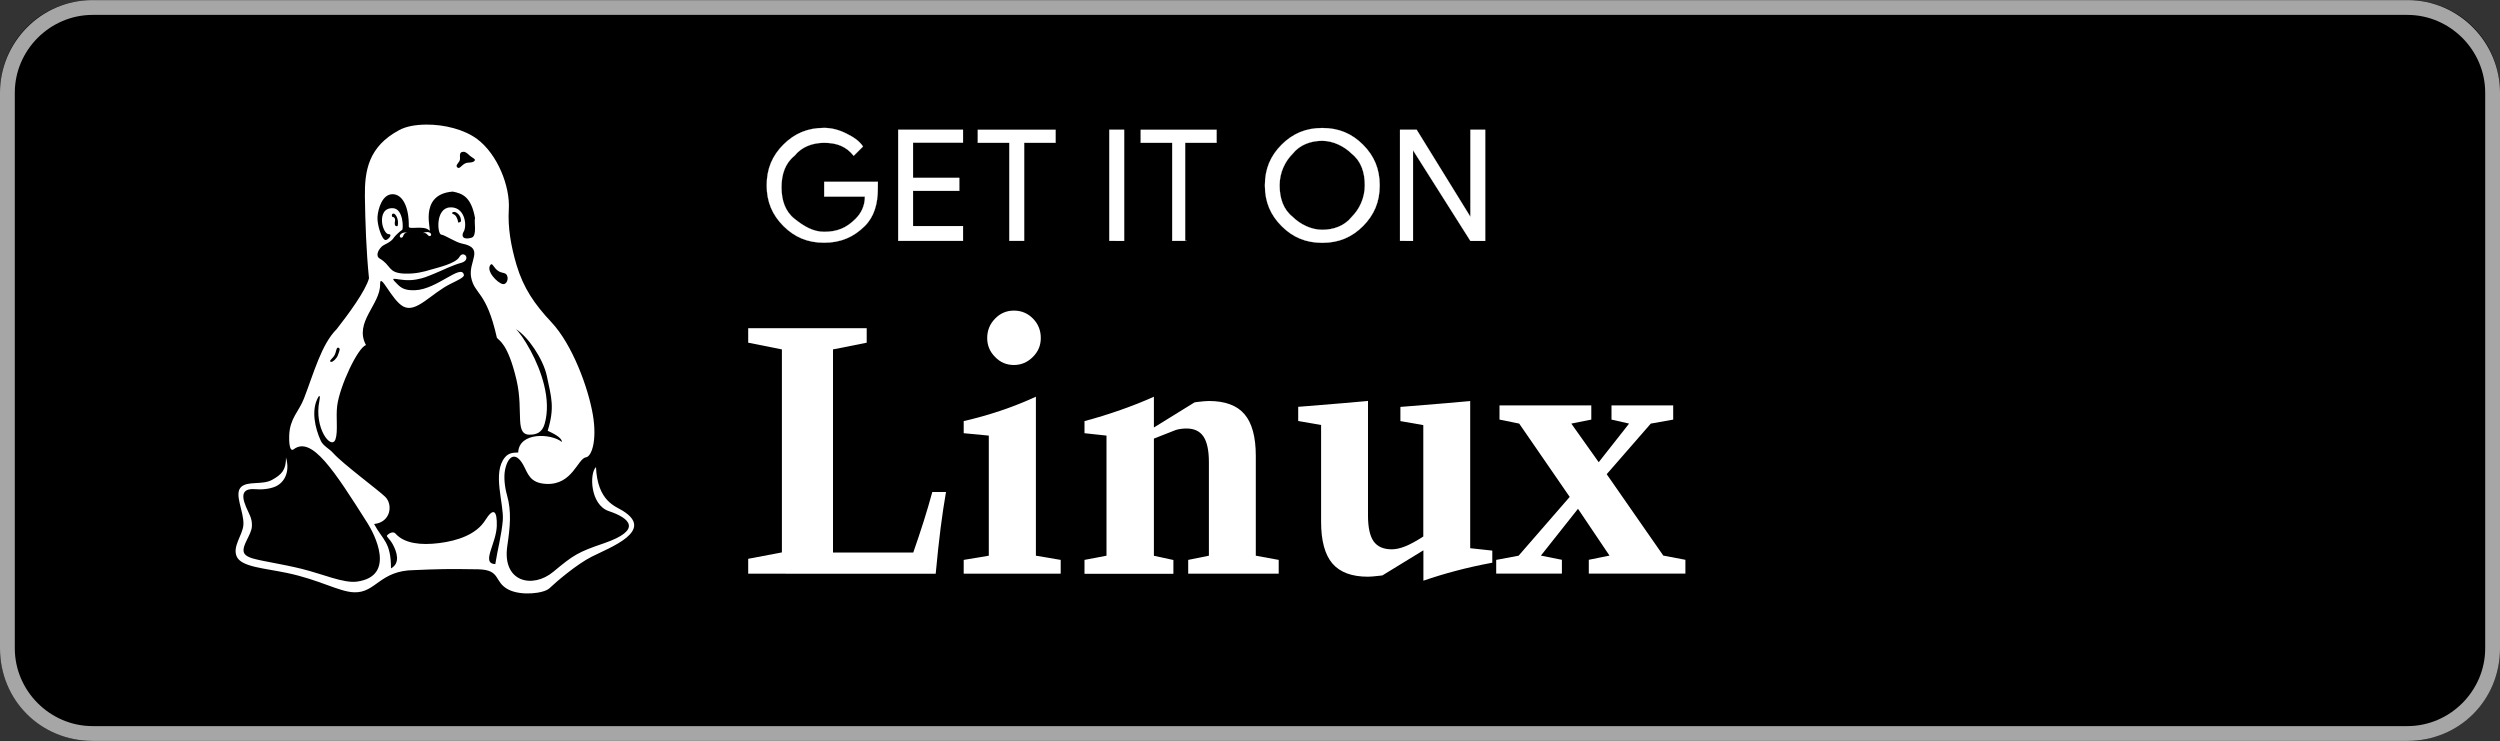 <?xml version="1.0" encoding="utf-8"?>
<!-- Generator: Adobe Illustrator 20.1.0, SVG Export Plug-In . SVG Version: 6.00 Build 0)  -->
<svg version="1.1" id="Layer_1" xmlns="http://www.w3.org/2000/svg" xmlns:xlink="http://www.w3.org/1999/xlink" x="0px" y="0px"
	 viewBox="0 0 2500 741" style="enable-background:new 0 0 2500 741;" xml:space="preserve">
<rect x="0" y="0" width="2500" height="741" fill="#333333" stroke="none"/>
<style type="text/css">
	.st0{fill:#A6A6A6;}
	.st1{fill:#FFFFFF;stroke:#FFFFFF;stroke-width:0.2;stroke-miterlimit:10;}
	.st2{fill:#FFFFFF;}
	.st3{fill-rule:evenodd;clip-rule:evenodd;fill:#FFFFFF;}
</style>
<path d="M2407.4,740.9H92.6C40.7,740.9,0,700.1,0,648.3V92.7C0,40.9,40.7,0.1,92.6,0.1h2314.8c51.9,0,92.6,40.7,92.6,92.6v555.6
	C2500,700.1,2459.3,740.9,2407.4,740.9z"/>
<path class="st0" d="M2407.4,14.9c42.6,0,77.8,35.2,77.8,77.8v555.6c0,42.6-35.2,77.8-77.8,77.8H92.6c-42.6,0-77.8-35.2-77.8-77.8
	V92.7c0-42.6,35.2-77.8,77.8-77.8H2407.4 M2407.4,0.1H92.6C40.7,0.1,0,42.7,0,92.7v555.6c0,51.9,40.7,92.6,92.6,92.6h2314.8
	c51.9,0,92.6-40.7,92.6-92.6V92.7C2500,42.7,2459.3,0.1,2407.4,0.1z"/>
<path class="st1" d="M877.8,189c0,14.8-3.7,27.8-13,37c-11.1,11.1-24.1,16.7-40.7,16.7c-16.7,0-29.6-5.6-40.7-16.7
	c-11.1-11.1-16.7-24.1-16.7-40.7s5.6-29.6,16.7-40.7c11.1-11.1,24.1-16.7,40.7-16.7c7.4,0,14.8,1.9,22.2,5.6c7.4,3.7,13,7.4,16.7,13
	l-9.3,9.3c-7.4-9.3-16.7-13-29.6-13c-11.1,0-22.2,3.7-29.6,13c-9.3,7.4-13,18.5-13,31.5c0,13,3.7,24.1,13,31.5
	c9.3,7.4,18.5,13,29.6,13c13,0,22.2-3.7,31.5-13c5.6-5.6,9.3-13,9.3-22.2h-40.7v-14.8h53.7L877.8,189L877.8,189z M963,142.7h-50
	v35.2h46.3v13H913v35.2h50v14.8h-64.8V129.8H963V142.7z M1024.1,240.9h-14.8v-98.1h-31.5v-13h77.8v13h-31.5V240.9z M1109.3,240.9
	V129.8h14.8v111.1H1109.3z M1187,240.9h-14.8v-98.1h-31.5v-13h75.9v13h-31.5v98.1H1187z M1363,226.1c-11.1,11.1-24.1,16.7-40.7,16.7
	c-16.7,0-29.6-5.6-40.7-16.7c-11.1-11.1-16.7-24.1-16.7-40.7s5.6-29.6,16.7-40.7s24.1-16.7,40.7-16.7s29.6,5.6,40.7,16.7
	c11.1,11.1,16.7,24.1,16.7,40.7S1374.1,214.9,1363,226.1z M1292.6,216.8c7.4,7.4,18.5,13,29.6,13s22.2-3.7,29.6-13
	c7.4-7.4,13-18.5,13-31.5c0-13-3.7-24.1-13-31.5c-7.4-7.4-18.5-13-29.6-13s-22.2,3.7-29.6,13c-7.4,7.4-13,18.5-13,31.5
	C1279.6,198.3,1283.3,209.4,1292.6,216.8z M1400,240.9V129.8h16.7l53.7,87v-87h14.8v111.1h-14.8l-57.4-90.7v90.7H1400L1400,240.9z"
	/>
<g>
	<path class="st2" d="M913.3,552.4c3.7-10.5,7.1-20.8,10.3-30.8c3.2-10.1,6.1-20,8.7-29.6H946c-1.9,10.8-3.7,22.9-5.4,36.1
		c-1.7,13.3-3.3,28.5-4.9,45.6H748.2v-14.9l33.7-6.4V349.4l-33.7-6.7v-14.5h118.5v14.5l-33.7,6.7v203.1H913.3z"/>
	<path class="st2" d="M1035.9,555.7l24.8,4.2v13.8h-97v-13.8l25.1-4.2V435.6l-25.1-2.4v-12.1c12.2-2.8,24.3-6.2,36.3-10.2
		c12-4,23.9-8.7,35.9-14.2V555.7z M987.2,338c0-7.5,2.6-13.9,7.8-19.3c5.2-5.4,11.5-8.1,18.9-8.1c7.5,0,13.9,2.7,19.1,8
		c5.2,5.3,7.8,11.8,7.8,19.4c0,7.4-2.6,13.7-8,19c-5.3,5.3-11.6,8-18.9,8c-7.3,0-13.6-2.6-18.8-8C989.8,351.7,987.2,345.4,987.2,338
		z"/>
	<path class="st2" d="M1084.5,573.7v-13.8l22-4.2V435.6l-22-2.4v-12.1c12.8-3.4,24.9-7.2,36.5-11.3c11.6-4.1,22.6-8.4,32.9-13.1
		v30.8l40.6-25.1c0.6-0.1,1.4-0.2,2.4-0.4c5.8-0.7,9.8-1,12-1c16.2,0,28.1,4.4,35.6,13.2c7.5,8.8,11.3,22.7,11.3,41.6v99.9l22.9,4.2
		v13.8h-90.5v-13.8l20.7-4.2v-93.5c0-11.6-1.8-20.2-5.4-25.6c-3.6-5.4-9.3-8.1-17-8.1c-1.8,0-3.7,0.1-5.6,0.4
		c-1.9,0.2-3.7,0.6-5.4,1.2l-21.6,8.5v117.2l19.5,4.2v13.8H1084.5z"/>
	<path class="st2" d="M1423.3,425.1l-22.9-4v-14.2l8.9-0.7c28.7-2.3,49-4,60.9-5.2v147.2l22.1,2.4v12.1c-12.9,2.4-25,5.1-36.3,8.1
		c-11.4,3-22.2,6.3-32.6,9.9v-30.4l-41,25.1c-0.6,0.1-1.4,0.2-2.4,0.3c-5.8,0.7-9.8,1-12,1c-16.2,0-28-4.4-35.6-13.2
		c-7.5-8.8-11.3-22.7-11.3-41.6v-96.9l-22.9-4v-14.2l8.9-0.7c28.7-2.3,49-4,60.9-5.2v114.6c0,11.9,1.9,20.5,5.6,25.8
		c3.8,5.3,9.8,8,18.1,8c4.1,0,8.6-1,13.6-3c5-2,11-5.3,18-9.8V425.1z"/>
	<path class="st2" d="M1496.2,573.7v-13.8l22.4-4.2l51.1-58.8l-50.5-73.3l-19.7-4v-14.2h91.8v14.2l-20,4l27.4,38.6l30.4-38.6
		l-17.6-4v-14.2h61.7v14.2l-22.4,4l-44.1,50.6l56.6,81.4l22.1,4.2v13.8h-96.6v-13.8l20.7-4.2l-31.5-46.8l-37.1,46.8l21,4.2v13.8
		H1496.2z"/>
</g>
<g>
	<g>
		<path class="st3" d="M374.1,524c16.8-1.7,19-19.5,11.1-27.2c-6.5-6.4-42.4-33-51.8-43.5c-4.3-4.9-10.2-7.2-12.7-12.7
			c-5.7-12.6-9.8-30.5-2.5-43.4c1.3-2.3,2.2-1.3,1.2,3.6c-5.7,27.5,12.2,49.9,16.1,38.4c2.7-8,0.2-22.2,1.7-33.5
			c2.6-20,20.8-58.4,28.8-60.6c-12.3-22.8,14.5-40.7,14.1-60.8c-0.2-13,11.5,16,23.2,22.2c13.1,6.9,27.5-13,47.9-23
			c5.8-2.9,13.2-6.1,12.7-8.6c-2.4-11.7-26.8,14.5-48.7,15.3c-10,0.4-13.7-2-17.5-5.7c-11.6-11.2,1.2-1.9,18.5-5
			c7.7-1.4,10.3-2.7,18.4-6c8.2-3.3,17.5-8.2,26.7-10.7c6.4-1.7,5.9-6.6,3.4-8c-1.4-0.8-3.6-0.8-5.3,2.2c-4,6.8-22.6,10.8-28.4,12.6
			c-7.5,2.3-15.7,4.4-26.7,4c-16.7-0.7-12.8-8.3-24.7-15.1c-3.5-2-2.6-7.3,2.1-11.9c2.4-2.4,9.1-3.8,12.4-9.3
			c0.5-0.8,4.7-5.2,8.1-7.5c1.2-0.8,1.3-21.1-9.2-21.6c-8.9-0.4-11.4,6.5-11,13.4c0.4,6.8,4,12.5,6.4,12.5c4.7,0,0.3,5.1-2.3,5.9
			c-3.9,1.3-9.2-15.2-8.6-23.2c0.6-8.3,4.9-22.9,15.4-22.6c9.4,0.3,16.2,12.1,15.9,32.4c-0.1,3.4,15.3-1.6,20.4,3.8
			c3.7,3.9-12.5-36,23.5-38.8c9.5,1.8,18.6,5,22.4,26.8c-1.4,2.3,2.4,17.5-3.5,19.3c-7.1,2.2-11.6-0.3-7.4-7.1
			c2.8-6.8,0.1-24.2-14.4-23.2c-14.5,1-12.5,26.7-8.6,27.2c4,0.5,14,7.6,20.9,9c22.9,4.5,6.1,17.6,9,33.5
			c3.4,17.9,15.2,13.2,25.8,60.7c2.2,2.9,11,5.6,19.6,42.1c7.7,32.8-3.2,56.7,15.3,54.7c4.2-0.4,10.3-1.6,12.9-10.9
			c6.9-24.3-3.5-53.3-14-72.8c-6.1-11.4-11.9-19.2-14.9-21.8c12,7.1,27.4,29.9,31,46.7c4.7,22.2,8,31.6,0.9,55
			c4.1,2,14.2,6.3,14.2,11.2c-10.6-8.7-42.9-10.2-43.7,10.5c-5.5,0.1-9.7,0.6-13.2,4.8c-13,15.4-0.9,46.4-2.2,63
			c-1.2,14.6-5.2,29.1-7.5,43.8c-7.7-0.3-7-6-4.5-13.9c2.2-7,5.7-15.8,6-24.2c0.2-7.6-0.6-12.4-2.5-13.6c-1.9-1.2-4.9,1.2-9.1,7.9
			c-8.9,14.3-28.1,20.6-46.1,22.8c-18,2.3-34.7,0.5-43.5-9.4c-3-3.4-8,0.9-8.6,1.8c-0.8,1.2,2.9,3.5,5.7,8.7
			c4.1,7.5,8,18.9-1.7,24.2C391,541.7,382.6,540.1,374.1,524L374.1,524z M367.6,523.3c6.4,10.1,29.1,52.8-10.6,58.3
			c-13.3,1.9-34.7-7.7-55.5-12.8c-18.6-4.6-37.6-7.3-48.2-10.2c-6.4-1.8-9-4.1-9.6-6.8c-1.5-7.1,7.7-17,8.2-25.4
			c0.5-8.4-3.1-12.7-5.9-19.6c-2.9-6.9-3.6-12-1.3-14.9c1.8-2.3,5.5-3.2,11.4-2.7c7.5,0.7,16.7-0.8,21.5-3.8
			c8.2-5,12.1-15.3,8.4-27.8c0,12.1-4,16.8-14,22.3c-9.4,5.2-23.9,1-30.6,6.8c-8,7,2.9,25,2,38.2c-0.7,10.2-11.3,21.6-6.6,31.8
			c4.8,10.2,26.9,11.4,50,16.2c32.9,6.9,52,18.8,67.2,19.4c22.1,0.8,25.5-21.9,60.3-22.2c10.1-0.5,20.1-0.8,30-1
			c11.2-0.1,22.4,0,34,0.2c23.1,0.6,15.2,12.6,30.2,20.3c12.7,6.5,35.4,3.9,40.9-1.3c7.4-7,27.2-23.9,42.3-31.6
			c18.9-9.5,63.3-25.9,31.1-45.9c-7.5-4.7-25.3-9.6-26.8-43.7c-6.7,6-5.9,37.7,12.8,44c21,7,34,18.8-4.9,32.2
			c-25.8,8.8-30.2,11.5-50.6,28.5c-20.7,17.2-51.3,10.4-46-25.8c2.8-18.9,4.4-34.5-0.3-50.9c-2.3-8-3.4-18.3-1.9-25.5
			c3-14,10.6-18.2,18.1-4.8c4.7,8.4,6.3,18.3,23,19.1c26.3,1.3,31.4-25.4,39.8-26.6c5.6-0.8,11.2-16.6,6.9-42.3
			c-4.6-27.4-20.7-70.7-41.4-92.7c-17.2-18.3-28-34.3-34.9-57.1c-5.7-19.2-8.9-37.9-7.8-55.7c1.5-23.1-11.3-55.3-31.7-70.5
			c-12.8-9.5-32.8-14.6-51-14.4c-10.2,0.1-19.8,1.6-27.1,5.6c-30.3,16.4-34.5,39.9-34.1,66.8c0.4,25.2,1.3,53.9,4.1,81.3
			c-3.4,12.6-21,36.4-32.3,50.8c-15.2,15-22.9,44-32.7,69.3c-5.2,13.5-14.1,19.6-14.8,37c-0.2,4.9,0,17.4,4.6,13.8
			C311.8,435.8,334.1,470.4,367.6,523.3L367.6,523.3z M459.8,160.2c-1,2.9-4.9,5.2-2.4,7.3c2.5,2,3.9-2.8,9-4.6
			c1.3-0.5,7.4,0.2,8.5-2.7c0.5-1.3-3.1-2.7-5.3-4.7c-2.1-2.1-4.3-3.9-6.3-3.7C458.1,152,460.7,157.6,459.8,160.2L459.8,160.2z
			 M490.7,264.6c1.9-2,2.8,3.4,7.9,6.6c4,2.5,7.9,0.7,8.9,5.8c0.7,3.7-1.6,7.6-4.6,7.1C497.5,283.2,485.2,270.5,490.7,264.6
			L490.7,264.6z M407.4,232.4c-8.3-0.6-8.9,5.4-6.1,5.3C404.1,237.6,402.4,232.9,407.4,232.4L407.4,232.4z M393.1,217.1
			c1-0.2,2.4,1.5,1.9,3.8c-0.6,3.3-0.3,5.3,1.9,5.3c0.4,0,0.8-0.1,0.9-0.9c1.1-6.5-2.3-11.2-3.7-11.6
			C391.1,212.8,391.5,217.4,393.1,217.1L393.1,217.1z M453.6,214.3c2.1,0.6,4.1,4.3,4.6,8.2c0,0.4,2.8-0.6,2.8-1.4
			c0.2-6.3-5.2-9.3-6.7-9.2C451,212.2,452,213.8,453.6,214.3L453.6,214.3z M422.6,233.2c7.6-3.5,10.2,1.9,7.6,2.8
			C427.5,236.9,427.5,231.9,422.6,233.2L422.6,233.2z M331.4,361.9c-3.6-0.4,1-3.1,3-6.5c2.1-3.7,1.7-8.3,4-7.7
			c2.3,0.7,1,3.3-0.5,7.5C336.5,358.9,332.7,362,331.4,361.9L331.4,361.9z"/>
	</g>
</g>
</svg>

